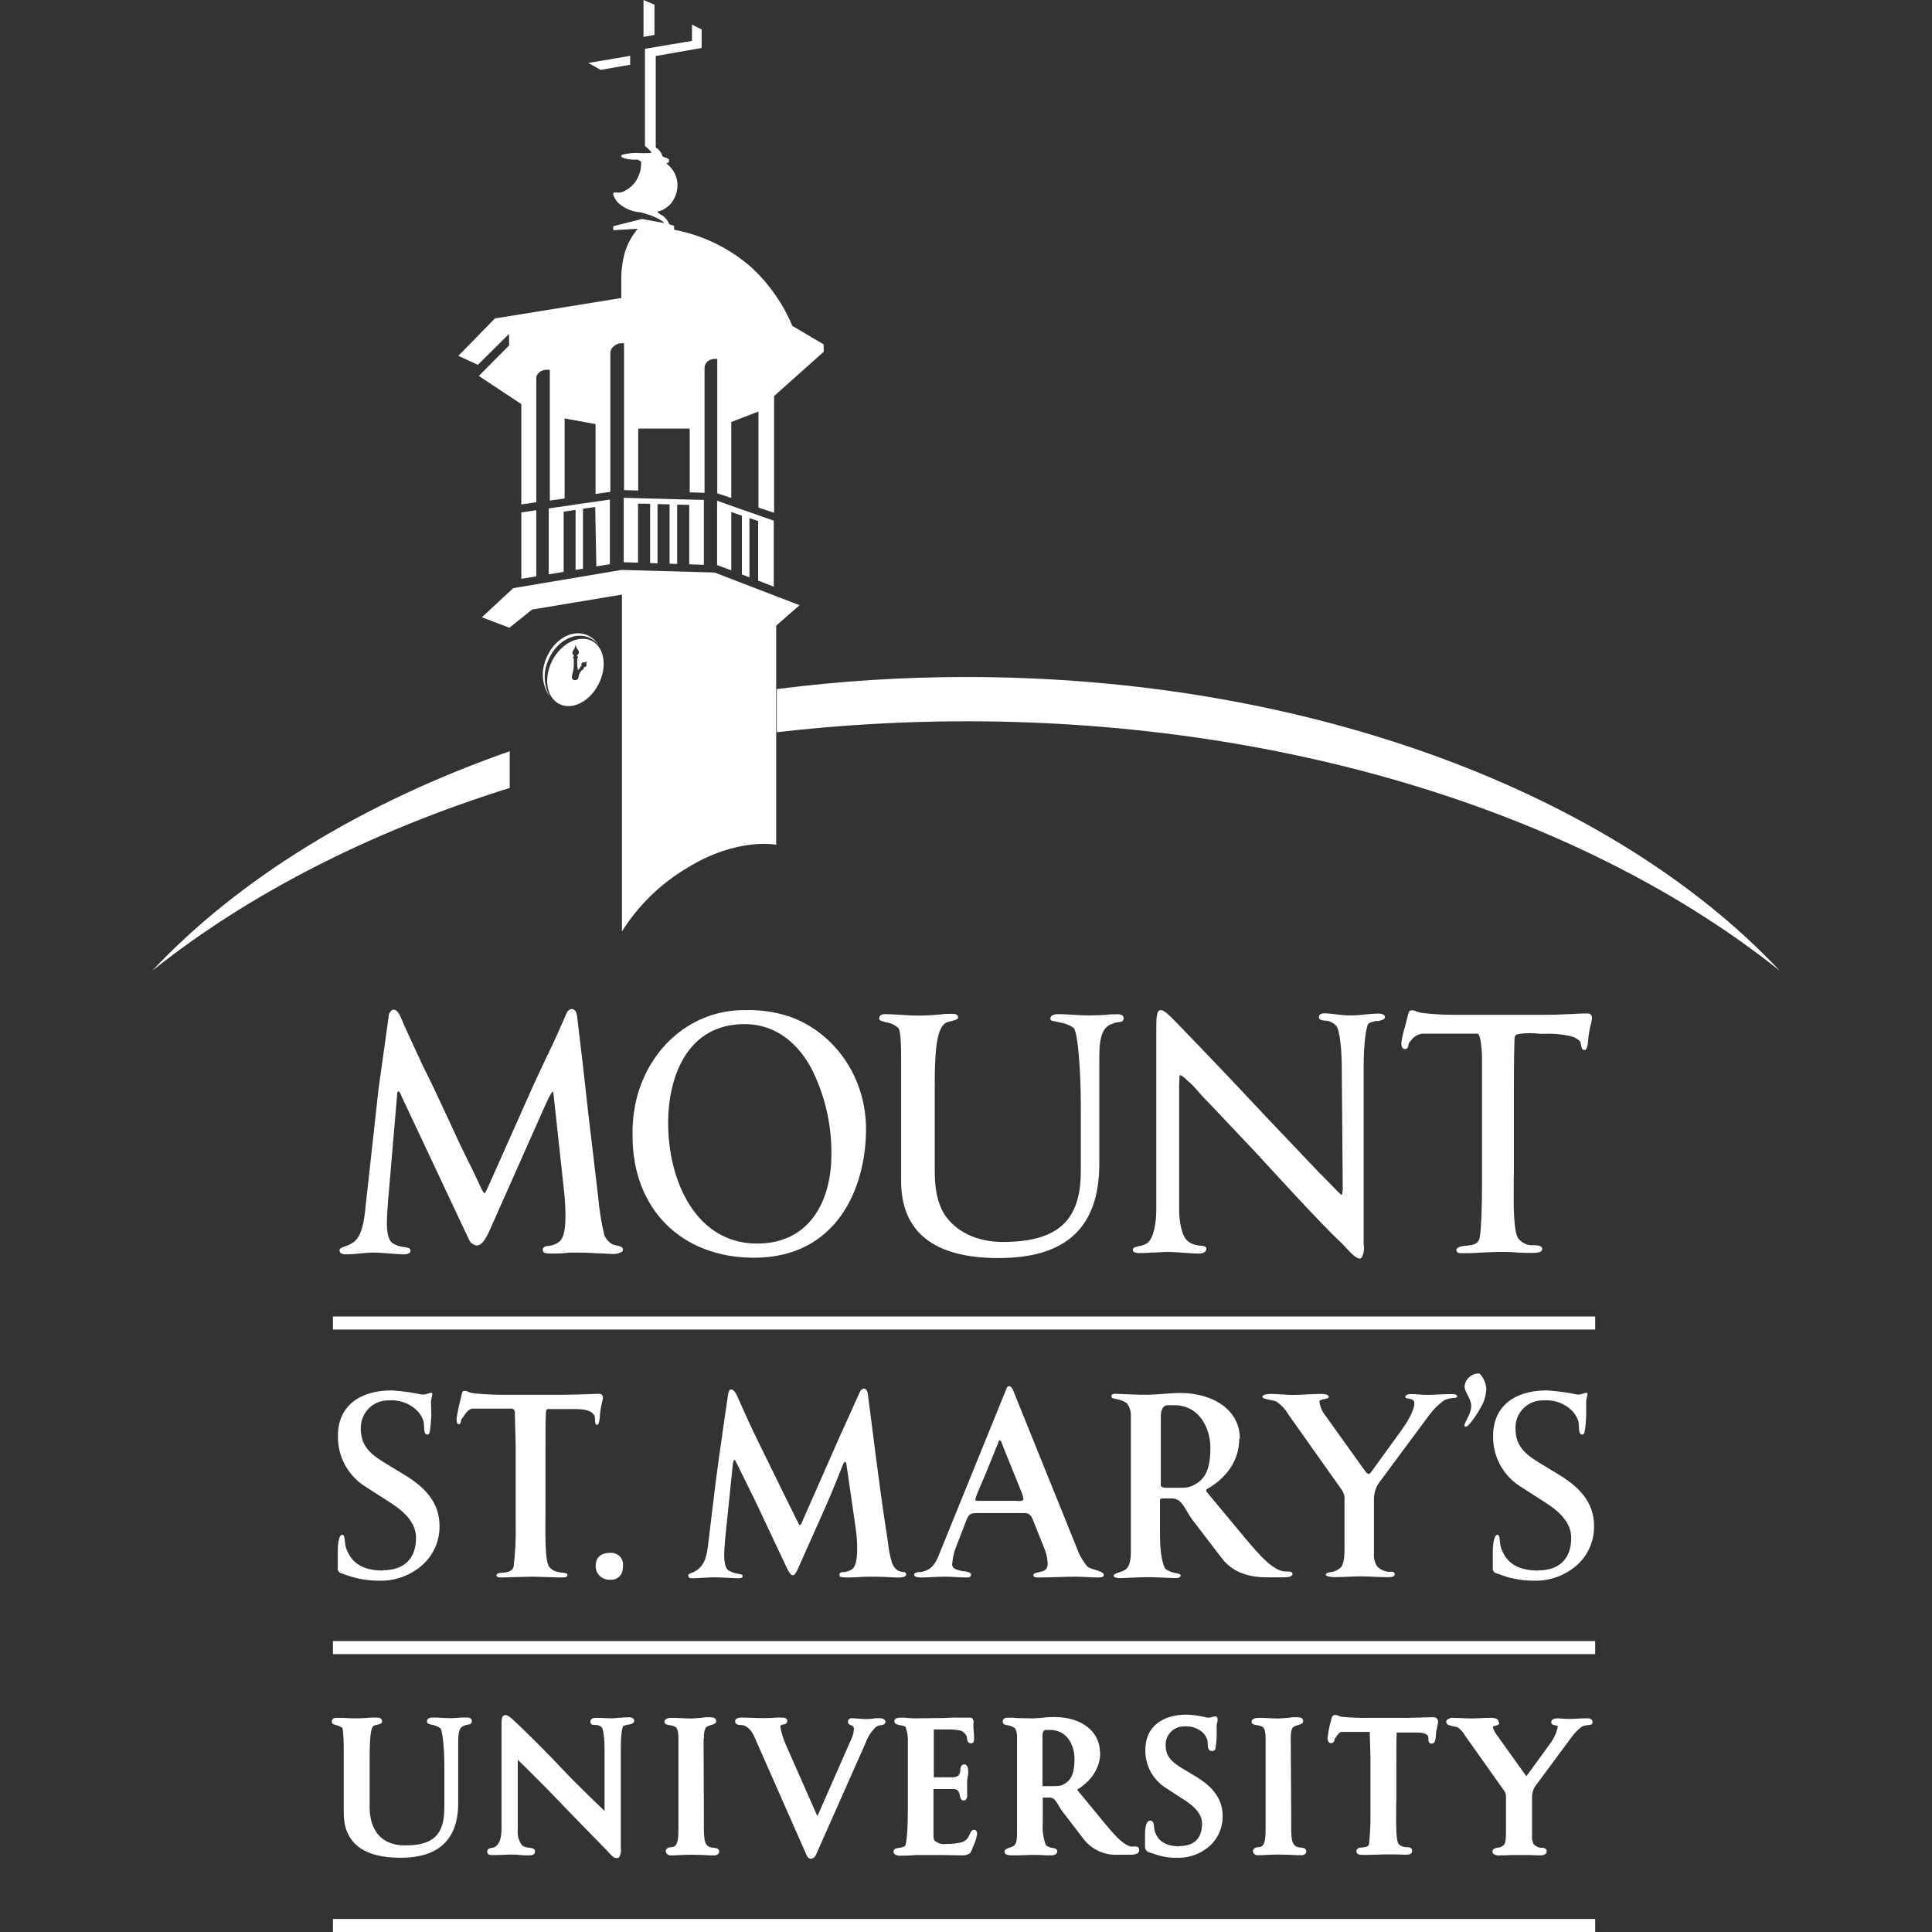 <?xml version="1.0" encoding="UTF-8"?>
<svg id="Layer_1" data-name="Layer 1" xmlns="http://www.w3.org/2000/svg" viewBox="0 0 120 120">
  <rect x="0" y="0" width="120" height="120" fill="#333333" stroke="none"/>
  <defs>
    <style>
      .cls-1 {
        fill: #fff;
      }
    </style>
  </defs>
  <path class="cls-1" d="m34.67,77.18c-.17.11-.37.18-.57.2-.17.02-.39.04-.39.25s.19.23.54.23.59,0,.82-.03.44-.03.76-.03c.6,0,1.05.03,1.4.05.26,0,.49.03.72.03h.03c.22.03.45-.02.65-.13.04-.04.06-.08.06-.14,0-.17-.18-.2-.35-.24-.11-.02-.22-.05-.32-.09-.21-.13-.37-.32-.48-.54-.19-.8-.32-1.61-.39-2.43l-.62-5.24c-.14-1.32-.51-4.55-.69-5.99-.03-.21-.12-.36-.26-.4-.09-.02-.19,0-.26.08h0c-.06.02-.09.09-.13.18l-.02.04c-.05.1-.09.21-.14.32s-.1.25-.17.38c-.32.77-.7,1.53-1.05,2.27-.23.5-.47.99-.7,1.5l-2.86,6.42c-.04.09-.1.19-.16.27-.11-.15-.21-.32-.28-.5,0,0-.5-1.09-.73-1.52-.45-.91-.89-1.85-1.3-2.75-.49-1.06-1-2.15-1.54-3.22-.12-.25-.32-.69-.54-1.17s-.42-.92-.58-1.26c-.1-.25-.27-.63-.27-.63-.04-.09-.2-.38-.4-.38-.09,0-.17.06-.21.15-.1.07-.1.28-.1.28l-.62,4.43-.83,7.51v.06c-.08.65-.19,1.53-.65,1.95-.09.08-.19.15-.31.2l-.15.07-.17.06c-.16.06-.32.11-.32.24,0,.25.29.25.48.25s.44-.02.71-.05.68-.06.95-.06.65.03,1.02.06.61.05.8.05c.11,0,.45,0,.45-.23,0-.07-.05-.13-.11-.16-.11-.04-.21-.06-.32-.07-.24-.02-.47-.1-.68-.23-.23-.14-.36-.59-.36-1.26,0-.35.04-.93.08-1.44l.56-6.56c0-.07.02-.14.05-.2l.05.06.02-.02c.06.08.11.17.14.27l4.22,8.97c.09.17.26.29.45.32.29,0,.55-.32.86-1.05l3.32-7.47s.04-.09.07-.16c.32-.71.44-.87.49-.88.03.05.04.1.04.16l.65,5.99c.06.52.09,1.05.09,1.57,0,.61-.04,1.42-.45,1.65Z"/>
  <path class="cls-1" d="m46.83,78.12c5.14,0,6.96-4.31,6.96-8,0-3.17-1.91-5.97-4.75-6.98-.91-.3-1.87-.43-2.83-.4-3.18,0-5.87,2.24-6.69,5.57-.17.74-.25,1.49-.23,2.25,0,4.53,3.03,7.56,7.55,7.56Zm-.6-14.51c2.19,0,3.46,1.47,4.14,2.7.86,1.67,1.29,3.53,1.27,5.41,0,2.68-1.21,5.52-4.62,5.52-3.79,0-5.52-3.88-5.52-7.49,0-2.97,1.25-6.14,4.73-6.14Z"/>
  <path class="cls-1" d="m69.18,63.54h0c.1-.02.19-.04.29-.05.17-.02.32-.04.32-.24,0-.06-.02-.12-.06-.17-.11-.07-.24-.1-.37-.08h-.05c-.2,0-.4,0-.59.03-.32.02-.68.04-1.07.04s-.82-.03-1.19-.05c-.29-.02-.54-.03-.72-.03-.41,0-.5.16-.5.29s.18.14.21.14l.08.02c.1.02.2.04.3.07.3.04.59.15.84.32.29.21.46,2.85.46,4.66v4.28c0,3.06-1.45,4.37-4.85,4.37-1.59,0-2.92-.63-3.63-1.73-.4-.65-.59-1.5-.59-2.64v-5.32c0-1.89.06-3.61.72-3.94.09-.03.19-.06.28-.08.27-.07.45-.11.45-.24,0-.22-.27-.22-.39-.22-.23,0-.46,0-.69.04-.38.03-.85.07-1.37.07-.41,0-.82-.03-1.17-.05s-.6-.04-.87-.04c-.17,0-.41,0-.41.29,0,.09.1.12.27.17l.12.04c.29.04.57.16.79.35.18.18.18,1.38.18,1.95v7.55c0,3.19,2.04,4.8,6.05,4.8,4.22,0,6.26-1.92,6.26-5.86v-6.28c0-1-.03-2.24.89-2.43Z"/>
  <path class="cls-1" d="m85.55,63.43c.26-.06.47-.1.47-.26,0-.05-.02-.1-.06-.13-.12-.07-.27-.1-.41-.08h-.06c-.17,0-.42.02-.68.05s-.65.06-.94.06c-.31,0-.61-.03-.91-.07-.22-.03-.43-.05-.65-.06-.14,0-.39,0-.39.25,0,.15.19.18.32.2h.04c.29,0,.56.14.74.36.2.27.32,1.53.32,2.57l.06,7.48v.06c0,.12-.02.25-.06.37l-.05-.05v.02l-.05-.05s-.08-.08-.13-.12c-.22-.22-.46-.47-.72-.74-.32-.32-.65-.65-1-1.03-.44-.46-.89-.94-1.35-1.42-.65-.68-1.33-1.39-1.97-2.08-2.22-2.38-5-5.25-5.03-5.28l-.09-.09c-.34-.35-.65-.65-.86-.65-.27,0-.27.51-.27,1.3v11.08c0,.81-.15,1.78-.57,2.1-.15.09-.32.15-.5.18-.2.04-.39.08-.39.24s.25.19.41.19.42,0,.71-.03c.35,0,.76-.04,1.06-.04s.63.03.97.05.65.05.88.05c.16,0,.54,0,.54-.32,0-.13-.18-.15-.43-.18h-.06c-.24-.03-.46-.11-.65-.26-.38-.29-.55-1.19-.55-1.95v-7.25c-.01-.34,0-.68.02-1.02,0-.03.01-.07.03-.1.07,0,.21.08.49.36.23.19.43.4.62.63.21.24.45.51.72.77.39.41.79.84,1.19,1.26.61.65,1.18,1.24,1.6,1.69s4.3,4.72,5.42,5.72c.05.05.11.11.17.18.4.44.73.78.95.78.05,0,.09-.02.13-.06.13-.25.17-.54.12-.82v-11.12c0-1.15.13-2.47.32-2.61.16-.08.34-.13.52-.16Z"/>
  <path class="cls-1" d="m94.03,73.11v-5.86c0-1.25.02-2.24.04-2.76q.02-.26.27-.26h.03l.02-.02c.42-.05.84-.05,1.26,0h.32c.52-.02,1.05.03,1.56.14.23.05.44.17.61.32.02.06.04.13.05.19.03.17.06.36.22.36.1,0,.16-.1.2-.32.02-.11.03-.23.04-.34.01-.16.03-.31.06-.47h0c.02-.14.05-.29.09-.43.04-.14.07-.27.08-.42.02-.14-.08-.27-.22-.29h-.03c-.17,0-.51,0-.91.03-.53.02-1.19.05-1.62.05h-5.87c-.65,0-1.3-.04-1.95-.12-.09-.02-.19-.05-.28-.08-.1-.05-.21-.08-.32-.08-.17,0-.21.19-.25.38-.02.08-.04.16-.06.24s-.06.21-.09.36c-.11.34-.19.68-.24,1.04,0,.11,0,.39.23.39.16,0,.19-.14.21-.24,0-.07.03-.14.08-.2.03-.02.05-.06.08-.09.17-.25.43-.4.73-.43h3.37c.08,0,.09.02.12.1.01.05.04.09.06.13.1.49.14.98.13,1.47v7.82c0,1.11-.05,2.84-.16,3.22s-.5.4-.87.44h-.05c-.19.03-.51.07-.51.27s.25.19.39.19c.21,0,.57,0,.95-.03.47-.02,1-.05,1.38-.05.25,0,.63,0,.99.03s.72.03.97.03.65,0,.65-.25c0-.09-.08-.17-.24-.21-.17-.02-.35-.02-.52-.02-.29-.04-.55-.19-.73-.42-.3-.44-.29-2.12-.28-3.34v-.48Z"/>
  <path class="cls-1" d="m21.27,107.33s.08.26.08,1.36v3.9c0,1.86,1.19,2.8,3.54,2.8s3.57-1.14,3.57-3.39v-3.58c0-.52-.02-1.07.31-1.21.1-.05.21-.08.32-.1.11.01.21-.07.22-.18,0,0,0-.02,0-.02,0-.06-.02-.12-.06-.16-.09-.06-.2-.09-.3-.07h-.24c-.18,0-.44.04-.74.04s-.62-.02-.83-.04h-.24c-.1,0-.38,0-.38.24,0,.14.14.17.28.2.2.03.39.11.55.22.12.11.25,1.11.25,2.36v2.57c0,1.69-.68,2.35-2.43,2.35-2,0-2.21-1.65-2.21-2.35v-2.98c0-1.82.12-2.03.29-2.12.06-.02.13-.04.2-.05.14-.03.28-.06.28-.2,0-.24-.25-.24-.36-.24h-.2c-.2,0-.55.05-.97.05-.29,0-.57,0-.81-.03h-.46c-.13,0-.32,0-.32.26,0,.11.11.14.27.19.15.03.29.1.41.19Z"/>
  <path class="cls-1" d="m37.6,112.53c-.32-.32-1.69-1.6-2.68-2.66-1.59-1.69-2.86-2.87-2.87-2.88-.46-.46-.59-.46-.65-.46-.24,0-.25.18-.25.75v6.31c0,.55-.12.91-.35,1.09-.08.06-.18.09-.28.1-.1.02-.26.06-.26.21,0,.23.19.23.3.23h.32c.25,0,.58-.03.77-.03.22,0,.45,0,.67.03.16.02.33.02.49.02.19,0,.42,0,.42-.25,0-.18-.19-.2-.37-.23-.15,0-.3-.05-.43-.13-.21-.29-.31-.64-.27-1v-4.32h0s.09.07.12.11c.02,0,1.88,1.86,2.3,2.31s2.98,3.07,3.09,3.18l.13.14c.2.22.32.36.51.36.06,0,.11-.02.15-.06.1-.17.13-.37.1-.57v-6.2c0-.88.09-1.3.15-1.37.1-.05.21-.08.32-.09.16-.03.36-.06.36-.24,0-.05-.02-.11-.06-.14-.1-.07-.23-.1-.36-.07h-.03c-.11,0-.22,0-.32.02-.2,0-.46.04-.65.04s-.44-.02-.65-.03h-.28c-.1,0-.37,0-.37.23s.19.2.32.21c.15,0,.29.05.39.15.08.11.17.58.17,1.38v3.81l.04.03Z"/>
  <path class="cls-1" d="m43.72,107.99c0-.19,0-.65.2-.75.08-.04.17-.07.26-.1.15-.04.3-.09.3-.23s-.05-.25-.41-.25c-.15,0-.3,0-.45.03-.26.02-.55.05-.71.05s-.67-.02-.97-.04h-.29c-.08,0-.38.04-.38.23s.17.19.32.22c.13.02.25.05.36.11.12.06.19.32.19.7v5.64c0,.59-.05.87-.18,1.02-.07.08-.18.12-.29.11-.17,0-.32.12-.32.24.01.16.15.28.3.27,0,0,.01,0,.02,0h.15c.19,0,.53-.04,1.1-.04.39,0,.9.02,1.2.04h.25c.17,0,.3-.1.3-.24s-.11-.21-.26-.22l-.13-.02c-.09,0-.18-.03-.26-.06-.3-.21-.31-.52-.3-1.8l-.02-4.9Z"/>
  <path class="cls-1" d="m48.65,107.11c.09,0,.25-.05.25-.22,0-.1-.06-.21-.36-.21-.18,0-.37,0-.55.02-.4.02-.81.02-1.21,0-.22,0-.44-.02-.67-.02-.11,0-.45,0-.45.23s.23.22.38.24h.08c.43.1.65.49.82.92l3.16,7.16c.03.07.11.22.27.22.13-.01.25-.1.3-.22l3.1-6.99c.13-.37.35-.7.63-.97.1-.07.21-.11.32-.12.07,0,.13-.02.19-.05l.03-.02s.06-.07.06-.12c0-.06-.03-.24-.38-.24-.15,0-.29,0-.43.03-.27.03-.54.03-.81,0-.14,0-.28-.02-.44-.03-.08,0-.15.01-.21.06-.04.05-.07.11-.06.17,0,.14.13.19.2.21.1.02.17.11.17.21-.01.2-.05.39-.13.57l-2.12,4.82-.02.04-.04-.08-1.95-4.42c-.14-.33-.24-.67-.31-1.02,0-.11.02-.13.16-.17Z"/>
  <path class="cls-1" d="m56.26,114.58c-.05.13-.2.16-.4.19s-.36.06-.36.24c0,.06.02.11.06.15.12.08.27.12.42.1.21,0,.41,0,.62-.02.19-.02.38-.03.57-.02h1.33c.43,0,.86.02,1.33.02.15,0,.3-.05.43-.14.05-.07.09-.16.12-.24.02-.06.04-.12.07-.19.12-.24.2-.49.24-.75,0-.24-.13-.27-.2-.27-.16,0-.27.29-.31.39-.08.17-.22.3-.39.37-.33.09-.68.13-1.03.12-.24.04-.49-.03-.68-.18-.1-.09-.1-.18-.1-.37v-2.86h1.09c.13-.02.27,0,.39.06.09.1.15.22.16.36.03.12.06.29.24.29.05,0,.11-.02.14-.06.07-.09.09-.21.07-.32v-.75c0-.1.01-.2.03-.29.02-.11.04-.22.04-.32,0-.12,0-.5-.25-.5s-.24.35-.24.35v.05c-.01.11-.06.22-.14.31-.15.08-.32.11-.48.09h-1.03v-2.97s.1,0,.15,0h.8c.24,0,.47.02.7.07.19.06.34.21.41.4,0,.02,0,.05,0,.07,0,.11.05.32.25.32s.19-.21.19-.32c0-.14,0-.28-.02-.43-.02-.14-.02-.27-.02-.41,0-.02,0-.03,0-.05.03-.11.01-.23-.05-.32-.04-.04-.09-.06-.15-.06h-.63c-.18-.01-.37-.01-.55,0l-.44.02c-.59,0-1.19.02-1.77.02-.16,0-.31,0-.46-.02-.16-.02-.32-.03-.48-.02-.25,0-.38.07-.38.23s.19.2.37.24c.11.01.22.04.32.09.11.29.16.6.15.91v3.98c0,1.82-.1,2.32-.15,2.47Z"/>
  <path class="cls-1" d="m68.32,108.84c0-1.3-1.16-2.19-2.81-2.19-.24,0-.48,0-.72.04-.28.03-.57.05-.85.04-.43,0-.85-.02-1.11-.04h-.23c-.09,0-.32,0-.32.25,0,.16.16.19.3.22.17.02.33.09.46.18.09.15.13.32.13.49v6.04c0,.41-.04.71-.25.81-.07.03-.14.06-.21.08-.17.06-.32.11-.32.25,0,.23.34.23.47.23h.35c.27,0,.65-.03.85-.03s.6,0,.88.03h.36c.32,0,.37-.18.37-.25,0-.16-.17-.19-.32-.22-.07,0-.13-.03-.19-.05l-.07-.03c-.08-.04-.12-.06-.15-.14-.15-.43-.21-.9-.17-1.35v-1.55h.43c.25,0,.38.19.57.52.07.13.15.25.24.37l1.36,1.77c.52.61,1.29.94,2.09.89h.74c.14,0,.56,0,.56-.28s-.26-.23-.39-.23c-.04,0-.08,0-.12,0-.5-.09-1.09-.79-1.6-1.4l-1.72-2.09-.03-.04h0c1.19-.73,1.44-1.67,1.44-2.34Zm-2.35,2.03l-.05.02s-.1.05-.43.05h-.74v-3.1c0-.26.07-.39.2-.39h.28c1.04,0,1.51.94,1.51,1.8,0,1.18-.38,1.44-.78,1.63Z"/>
  <path class="cls-1" d="m73.28,114.68c-1.04,0-1.37-.46-1.53-.86-.04-.12-.07-.24-.07-.37-.02-.17-.04-.37-.24-.37-.32,0-.32.74-.32.82v.76c-.02.19.1.36.28.4l.23.07c.47.18.97.27,1.47.26.64.02,1.27-.17,1.79-.54.68-.47,1.07-1.25,1.05-2.07,0-1.27-.93-1.98-1.62-2.41l-.95-.57c-.73-.45-.97-.81-.97-1.42-.01-.62.48-1.13,1.1-1.15,0,0,0,0,0,0h.06c.4-.03.8.09,1.11.35.15.13.26.3.32.49.02.07.02.15.02.22,0,.19.02.47.26.47s.23-.16.24-.27v-.03c.04-.23.06-.46.06-.69v-.63c0-.05.02-.1.03-.15.04-.1.04-.22,0-.32l-.06-.06h-.06c-.07,0-.14.01-.2.04-.07.03-.15.04-.22.04-.09,0-.18-.02-.27-.05-.36-.08-.73-.13-1.1-.14-1.57,0-2.55.83-2.55,2.16-.03.94.43,1.83,1.22,2.36l1.25.81c.72.47,1.05.93,1.05,1.45,0,.89-.48,1.38-1.37,1.38Z"/>
  <path class="cls-1" d="m80.17,107.99c0-.19,0-.65.2-.75.08-.04.17-.07.27-.1.15-.04.3-.09.3-.23s-.05-.25-.4-.25c-.15,0-.3,0-.45.03-.25.02-.54.05-.71.05s-.67-.02-.97-.04h-.29c-.08,0-.38.04-.38.23s.17.19.32.22c.13.02.25.05.36.11.12.06.19.32.19.7v5.64c0,.59-.05.87-.18,1.02-.07.08-.18.12-.29.11-.17,0-.32.12-.32.24.01.16.15.28.31.26,0,0,0,0,.01,0h.16c.19,0,.53-.04,1.1-.04.39,0,.9.02,1.2.04h.24c.17,0,.3-.1.3-.24-.01-.13-.12-.22-.25-.22l-.13-.02c-.09,0-.18-.03-.26-.06-.3-.21-.31-.52-.3-1.8l-.03-4.9Z"/>
  <path class="cls-1" d="m86.73,111.93v-2.22c0-1.02,0-1.8.02-2.05v-.05h1.23c.55,0,.65.14.72.21.02.05.02.11.02.16,0,.13,0,.32.21.32s.24-.27.26-.56c0-.1.01-.2.04-.3h0c.02-.11.05-.21.06-.3.02-.05.03-.11.03-.16.02-.16-.08-.3-.24-.32,0,0,0,0,0,0h-.16c-.32,0-1.14.04-1.48.04h-2.9c-.34,0-.97-.04-1.21-.07-.06,0-.12-.03-.18-.06-.06-.03-.14-.05-.21-.05-.19,0-.22.15-.25.27-.01.05-.02.1-.04.15-.09.32-.15.65-.19.97-.02.11.01.21.07.3.04.04.09.06.14.06.12,0,.22-.1.22-.22h0s0-.05.02-.07c.04-.04.07-.08.1-.13.08-.12.19-.28.32-.28h1.71s.03,0,.04,0c0,.05,0,.1,0,.16l.04,1.42v3.52c.01.63-.02,1.26-.09,1.89-.05.14-.19.16-.4.19-.16,0-.38.03-.38.24s.25.22.39.22h.34c.32,0,.82-.03,1.06-.03h.65c.24,0,.46.02.56.02.19,0,.46,0,.46-.24s-.23-.22-.36-.23c-.05,0-.1,0-.15-.02-.13-.02-.25-.09-.34-.19-.16-.22-.15-1.33-.14-2.14v-.47Z"/>
  <path class="cls-1" d="m93.08,106.96c0-.18-.16-.26-.48-.26-.2,0-.42,0-.65.02-.37.02-.73.02-1.1,0-.17,0-.32-.02-.51-.02-.16-.02-.32.01-.45.11-.04.04-.07.1-.06.16,0,.16.21.2.5.27.06.01.13.02.19.04.19.13.36.3.47.51l2.43,3.43c.09.12.13.27.12.41v2.18c0,.17,0,.65-.13.79-.08.06-.17.11-.26.15h-.07c-.15.03-.38.06-.38.25,0,.06.02.11.06.15.14.09.3.12.46.09.19,0,.39,0,.6-.02h1.16c.2,0,.4.02.58.02h.09c.13.01.25-.02.35-.09.04-.04.07-.1.07-.16,0-.06-.02-.11-.06-.15-.1-.06-.21-.09-.32-.07-.16-.02-.31-.1-.42-.21-.09-.15-.13-.33-.11-.51v-2.49c0-.2.07-.4.17-.58l2.31-3.12c.18-.24.39-.45.63-.63.11-.04.23-.07.34-.08h.02c.25,0,.29-.12.29-.18,0-.06-.02-.11-.06-.16-.09-.07-.2-.1-.31-.08-.21,0-.4,0-.6.02-.29.02-.58.02-.86,0-.11,0-.22-.02-.32-.02s-.42,0-.42.25c0,.14.14.16.23.18.16.03.18.05.18.1-.09.39-.26.75-.5,1.07l-1.4,1.92-.02.03-.03.04-.06-.07-1.79-2.5c-.12-.15-.2-.33-.24-.52l.13-.03c.1-.03.27-.05.27-.2Z"/>
  <path class="cls-1" d="m91.07,88.61c.18,0,.97-1.18,1.12-1.65.07-.22.11-.45.13-.68,0-.4-.32-.97-.47-.97-.46,0-.85.35-.88.81,0,.37.41.73.41,1.21s-.42,1.01-.42,1.2c0,.08.03.08.11.08Z"/>
  <path class="cls-1" d="m23.8,97.55c-1.49,0-2-.65-2.27-1.3-.18-.44-.05-.92-.28-.92s-.27.74-.27.97v1.05c-.04.18.08.35.25.38,0,0,.01,0,.02,0,.73.3,1.51.45,2.29.45.84.03,1.67-.22,2.36-.71.89-.61,1.42-1.62,1.4-2.7,0-1.55-1.05-2.48-2.17-3.16l-1.3-.79c-1-.61-1.42-1.15-1.42-2.1-.02-.94.72-1.72,1.66-1.74h0s.09,0,.09,0c.59-.04,1.17.14,1.62.52.24.2.42.46.52.76.08.28-.03.84.23.84.15,0,.15-.1.18-.28.04-.3.07-.6.08-.9,0-.19-.02-.65-.02-.86s.16-.55.03-.55c-.21,0-.24.11-.58.11-.62-.13-1.25-.22-1.89-.26-2.02,0-3.34,1-3.34,2.81-.03,1.24.57,2.4,1.6,3.1l1.73,1.11c.94.61,1.52,1.3,1.52,2.13,0,1.38-.82,2.02-2.05,2.02Z"/>
  <path class="cls-1" d="m37.24,86.57s-1.62.06-2.21.06h-3.98c-.47,0-1.34-.05-1.69-.1-.24-.03-.32-.14-.5-.14s-.15.14-.24.47c-.11.41-.2.82-.26,1.24,0,.13,0,.36.13.36.19,0,.08-.23.21-.36s.32-.61.69-.61h2.35c.26,0,.24.21.24.39l.05,1.95v4.84c.02.88-.02,1.77-.13,2.65-.18.55-1.06.22-1.06.53,0,.13.19.13.37.13s1.44-.05,1.92-.05c.32,0,1.37.05,1.65.05s.47,0,.47-.16-.39-.11-.58-.18c-.22-.04-.42-.15-.56-.32-.29-.4-.23-2.27-.23-3.71v-3.05c0-1.4,0-2.48.03-2.82.02-.27.06-.22.32-.22h1.55c.87,0,1.03.26,1.11.35.13.15,0,.63.19.63s.16-.65.24-1.05c.05-.28.13-.55.13-.6,0-.19-.09-.27-.21-.27Z"/>
  <path class="cls-1" d="m37.89,96.45c-.76,0-.89.5-.89.78v.02h0c-.02.46.34.85.81.87h.1c.37.03.7-.22.76-.59.02-.1.03-.2.03-.3v-.02c.02-.4-.29-.74-.69-.76-.04,0-.08,0-.12,0h0Z"/>
  <path class="cls-1" d="m52.9,97.48c-.13.09-.28.14-.44.16-.28,0-.32.06-.32.19s.11.15.56.15c.68,0,.69-.05,1.3-.05,1.06,0,1.39.05,1.68.05.13,0,.6.03.6-.19s-.16-.08-.5-.23c-.17-.11-.3-.28-.37-.47-.13-.43-.22-.87-.26-1.32,0,0-.26-1.66-.42-2.84-.29-2.11-.55-4.2-.82-6.3-.06-.53-.39-.42-.5-.18,0,0-1.06,2.36-1.26,2.79l-2.41,5.47s-.08,0-.1,0-2.73-5.55-2.86-5.81-1.03-2.27-1.03-2.27c-.13-.27-.45-.58-.53,0,0,0-.5,3.37-.78,5.52-.18,1.47-.45,3.73-.45,3.73-.08.69-.18,1.28-.71,1.65-.26.18-.53.19-.53.32,0,.19.13.18.36.18.16,0,.9-.06,1.26-.06s1.28.06,1.44.06c.24,0,.32-.03.32-.16s-.48-.08-.87-.32c-.19-.11-.28-.48-.28-.97,0-.24.05-.94.1-1.37l.44-4.29c.03-.26.1-.32.19-.13,0,0,.82,1.66,1.26,2.56.79,1.69,1.92,4.07,1.92,4.07.28.58.44.55.68,0,0,0,1.1-2.47,1.71-3.84.39-.86,1.08-2.62,1.08-2.62.1-.22.19-.19.21-.03l.59,4.07c.05.4.08.8.08,1.19,0,.66-.09,1.15-.34,1.29Z"/>
  <path class="cls-1" d="m64.19,97.85c0,.15.29.13.37.13.71,0,1.55-.05,2.27-.05.45,0,.92.05,1.37.05.1,0,.36,0,.36-.15,0-.29-.86-.32-1.05-.56-.19-.24-.36-.5-.49-.78l-4.08-10.1c-.03-.1-.13-.29-.26-.29s-.16.13-.19.21l-4.19,10.31c-.22.55-.47.9-1.08,1.02-.1,0-.44,0-.44.16s.27.18.4.18c.52,0,.97-.05,1.5-.05.45,0,.89.05,1.34.05.15,0,.29,0,.29-.19s-.53-.19-.65-.23c-.21-.06-.52-.11-.52-.4.03-.35.1-.69.22-1.02l.65-1.68c.18-.48.31-.48.78-.48h2.87c.4,0,.47.37.65.81l.61,1.52c.1.28.15.57.15.87-.02.63-.89.35-.89.68Zm-1.04-4.63h-2.38c-.11,0-.19.03-.19-.11.05-.18.12-.35.19-.52.55-1.24,1.08-2.63,1.24-3,.03-.06,0-.13.09-.13s.13.21.16.28l1.18,2.92c.06.14.1.29.13.44,0,.16-.32.13-.43.13h0Z"/>
  <path class="cls-1" d="m77.01,89.36c0-1.82-1.71-2.84-3.7-2.84-.65,0-1.35.11-2.16.11s-1.68-.06-1.84-.06c-.24,0-.28.06-.28.18,0,.18.53.08.97.42.17.23.26.52.24.81v8.31c0,.61-.06,1.08-.44,1.26-.26.13-.63.18-.63.32s.29.15.48.15,1.19-.06,1.65-.06,1.55.06,1.71.06c.23,0,.32-.06.32-.18s-.45-.13-.65-.23-.29-.11-.37-.31-.26-.74-.26-1.95v-2.15c0-.1.05-.13.14-.13h.61c.63,0,.81.71,1.24,1.3l1.87,2.44c.65.85,1.68,1.16,2.74,1.16h1.03c.19,0,.6,0,.6-.21s-.37-.13-.56-.16c-.74-.13-1.55-1.08-2.31-1.98l-2.39-2.87c-.11-.15-.14-.19-.06-.26.19-.11,2.01-1.05,2.01-3.13Zm-3.04,2.95c-.1.03-.11.1-.71.1h-.58c-.18,0-.58.03-.58-.16v-4.26c0-.32.08-.71.45-.71h.39c1.56,0,2.24,1.44,2.24,2.65,0,1.62-.5,2.08-1.2,2.39h-.01Z"/>
  <path class="cls-1" d="m82.53,86.77c0-.19-.39-.19-.5-.19-.53,0-1.21.06-1.74.06-.44,0-.89-.06-1.32-.06-.13,0-.56,0-.56.19,0,.13.71.21.85.27.31.21.57.48.76.81l3.3,4.66c.14.19.21.42.19.65v3c0,.31,0,.97-.24,1.21-.12.1-.27.19-.42.24-.11.03-.5.05-.5.19s.44.16.55.16c.52,0,1.11-.05,1.62-.05s1.08.05,1.58.05c.13,0,.53.03.53-.18s-.28-.15-.39-.15c-.27-.03-.52-.15-.71-.35-.15-.24-.22-.52-.19-.81v-3.4c.01-.32.1-.63.26-.9l3.18-4.29c.26-.35.58-.66.94-.92.18-.07.36-.11.55-.13.03,0,.24,0,.24-.08,0-.18-.28-.16-.39-.16-.52,0-1.02.05-1.53.05-.29,0-.6-.05-.89-.05-.13,0-.41,0-.41.18s.56,0,.56.39c0,.44-.47,1.21-.72,1.56l-1.92,2.65c-.05.06-.11.18-.19.18s-.18-.11-.23-.18l-2.47-3.45c-.2-.25-.33-.55-.37-.87,0-.16.58-.14.58-.27Z"/>
  <path class="cls-1" d="m95.54,97.55c-1.48,0-2-.65-2.27-1.3-.18-.44-.05-.92-.27-.92s-.28.74-.28.97v1.05c-.04.18.08.35.25.38,0,0,.01,0,.02,0,.72.3,1.49.45,2.27.45.84.03,1.67-.22,2.36-.71.89-.61,1.41-1.62,1.39-2.7,0-1.55-1.05-2.48-2.16-3.16l-1.3-.79c-1-.61-1.42-1.15-1.42-2.1-.03-.94.71-1.72,1.65-1.74h.11c.59-.04,1.17.14,1.62.52.24.2.42.46.52.76.08.28-.03.84.23.84.15,0,.15-.1.18-.28.05-.3.07-.6.08-.9v-.86c0-.21.16-.55.03-.55-.21,0-.24.11-.58.11-.62-.13-1.25-.22-1.89-.26-2.02,0-3.34,1-3.34,2.81-.03,1.24.57,2.4,1.6,3.1l1.73,1.11c.94.61,1.52,1.3,1.52,2.13,0,1.38-.81,2.03-2.04,2.03Z"/>
  <rect class="cls-1" x="20.68" y="81.77" width="78.4" height=".81"/>
  <rect class="cls-1" x="20.68" y="101.93" width="78.4" height=".81"/>
  <rect class="cls-1" x="20.68" y="119.19" width="78.4" height=".81"/>
  <path class="cls-1" d="m42.69,53.9c3.12-1.92,5.52-1.43,5.52-1.43v-13.61l1.45-1.27-5.28-2.03-5.78-.16-6.72,1.13-1.95,1.81,1.71.65,1.41-1.13,5.58-.93v20.92c1.02-1.62,2.41-2.97,4.06-3.95Z"/>
  <path class="cls-1" d="m48.25,45.48c3.91-.45,7.84-.68,11.77-.68,20.45,0,38.7,6.05,50.53,15.5-10.27-10.93-29.06-18.25-50.53-18.25-3.94,0-7.87.25-11.77.75v2.68Z"/>
  <path class="cls-1" d="m31.66,46.66c-9.17,3.21-16.85,7.93-22.21,13.64,5.96-4.76,13.54-8.65,22.21-11.36v-2.27Z"/>
  <polygon class="cls-1" points="40.65 .29 39.97 0 39.97 2.29 40.65 2.17 40.65 .29"/>
  <polygon class="cls-1" points="39.14 4.02 39.14 3.47 36.54 3.91 37.31 4.34 39.14 4.02"/>
  <path class="cls-1" d="m34.53,40.66c-.7.97-.73,2.27-.06,2.88s1.78.32,2.48-.67.73-2.27.07-2.88-1.78-.31-2.49.67Zm1.87.74s-.09.03-.13.02c0,.04,0,.09-.02.13-.04.05-.06.03-.13.1-.11.12-.18.27-.19.44-.03.1-.12.16-.22.16-.11,0-.19-.09-.19-.2h0v-.02c.02-.13.05-.26.09-.38.02-.12.03-.24.03-.36v-.38s-.05-.04-.05-.08.06-.07.06-.07l-.04-.09s-.07-.07-.06-.12c.01-.08.05-.16.11-.22.04-.1.08-.2.1-.3,0,.08.03.15.06.22.05.08.12.15.13.22.02.06,0,.12-.05.17l-.06.05v.06s.06.02.06.08c0,.03-.02.06-.05.08v.31c0,.13.02.26.04.39.04-.02.07-.04.1-.07.04-.04.04-.1.06-.14s.09-.04.09-.04c-.04-.05-.04-.12,0-.18.04-.05.12-.03.17-.04.05-.02.1-.04.14-.07-.01.05-.02.09-.03.14,0,.07.03.15-.03.2Z"/>
  <path class="cls-1" d="m36.4,39.42c-.94-.34-2.06.35-2.5,1.55-.32.77-.22,1.64.26,2.31-.38-.66-.43-1.45-.15-2.16.44-1.2,1.56-1.89,2.5-1.55.26.1.48.26.65.48-.18-.29-.44-.51-.76-.63Z"/>
  <polygon class="cls-1" points="48.06 36.44 48.06 32.69 48.06 32.35 48.06 32.34 46.55 31.81 46.08 31.65 44.54 31.1 44.54 35.1 45.42 35.42 45.42 31.8 46.08 32.03 46.08 35.68 46.55 35.86 46.55 32.18 47.09 32.36 47.09 36.06 48.06 36.44"/>
  <path class="cls-1" d="m31.62,20.71v.75l-1.88,1.89,2.64,1.75v6.23l.91-.13h.02v-7.71c0-.16.09-.3.22-.39.13-.09.28-.14.44-.13h.18v8.12l.92-.13v-4.97l.4.07.9.17.62.11v4.34l.92-.13v-4.04h0v-4.63c.02-.15.1-.28.21-.37.12-.11.27-.18.44-.19h.2v9.12l.88.03v-3.85h3.2v3.96l.92.03v-3.98h0v-3.75c0-.19.08-.37.24-.47.14-.09.3-.13.46-.12h.09v8.35l.87.29v-4.72l1.69-.65v5.97l.97.32v-7.25l3.08-2.75v-.46l-1.95-1.15c-.56-1.35-1.41-2.57-2.47-3.57-1.37-1.23-3.06-2.06-4.87-2.4v-.24c-.06-.02-.12-.05-.19-.06-.07-.01-.13-.06-.15-.13-.09-.19-.22-.34-.39-.46-.12-.05-.23-.13-.32-.23.32-.07.61-.24.83-.48.29-.35.44-.78.43-1.23-.02-.42-.19-.81-.49-1.11-.26-.25-.22-.18-.07-.23.05,0,.02-.22.02-.22,0,0-.17-.08-.26-.11s-.14-.05-.16-.14c-.07-.2-.21-.36-.39-.47V3.48l2.85-.5v-1.15l-.6-.3v1.01l-2.92.49v6.04s.16.13.22.19.22.2.17.24c-.3.02-.61.02-.91,0-.29,0-.58.03-.86.1-.09.03-.22.13.12.24.26.07.53.09.8.07.08.04.15.08.22.14.02.42-.09.84-.32,1.19-.16.25-.39.45-.65.59-.16.11-.36.15-.55.13-.16-.03-.32,0-.13.32.1.2.25.37.44.49.35.25.76.39,1.19.42.25.07.52.15.65.2.24.09.48.21.69.35.13.09.17.15-.12.07l-1.14-.21-1.79.45v.25l1.52-.09c-.35.42-.61.89-.78,1.41-.18.61-.26,1.25-.24,1.88v1.01l-7.85,1.27-2.27,2.32,1.21.56,1.96-1.94Z"/>
  <polygon class="cls-1" points="32.64 31.79 32.38 31.83 32.38 31.97 32.38 35.95 33.31 35.8 33.31 31.69 32.64 31.79"/>
  <polygon class="cls-1" points="43.72 35.08 43.72 31.29 43.72 31.06 43.72 31.05 42.81 31.03 42.81 31.03 38.74 30.92 38.74 34.92 39.63 34.95 39.63 31.28 40.38 31.29 40.38 34.97 40.84 34.99 40.84 31.31 41.59 31.33 41.59 35.01 42.06 35.03 42.06 31.34 42.81 31.36 42.81 35.05 43.72 35.08"/>
  <polygon class="cls-1" points="36.13 31.28 35.75 31.33 35.75 31.34 34.08 31.58 34.08 35.67 35.01 35.52 35.01 31.78 35.75 31.67 35.75 35.4 36.21 35.32 36.21 31.6 36.97 31.49 37.04 35.18 37.88 35.04 37.88 31.03 36.21 31.27 36.21 31.27 36.13 31.28"/>
</svg>